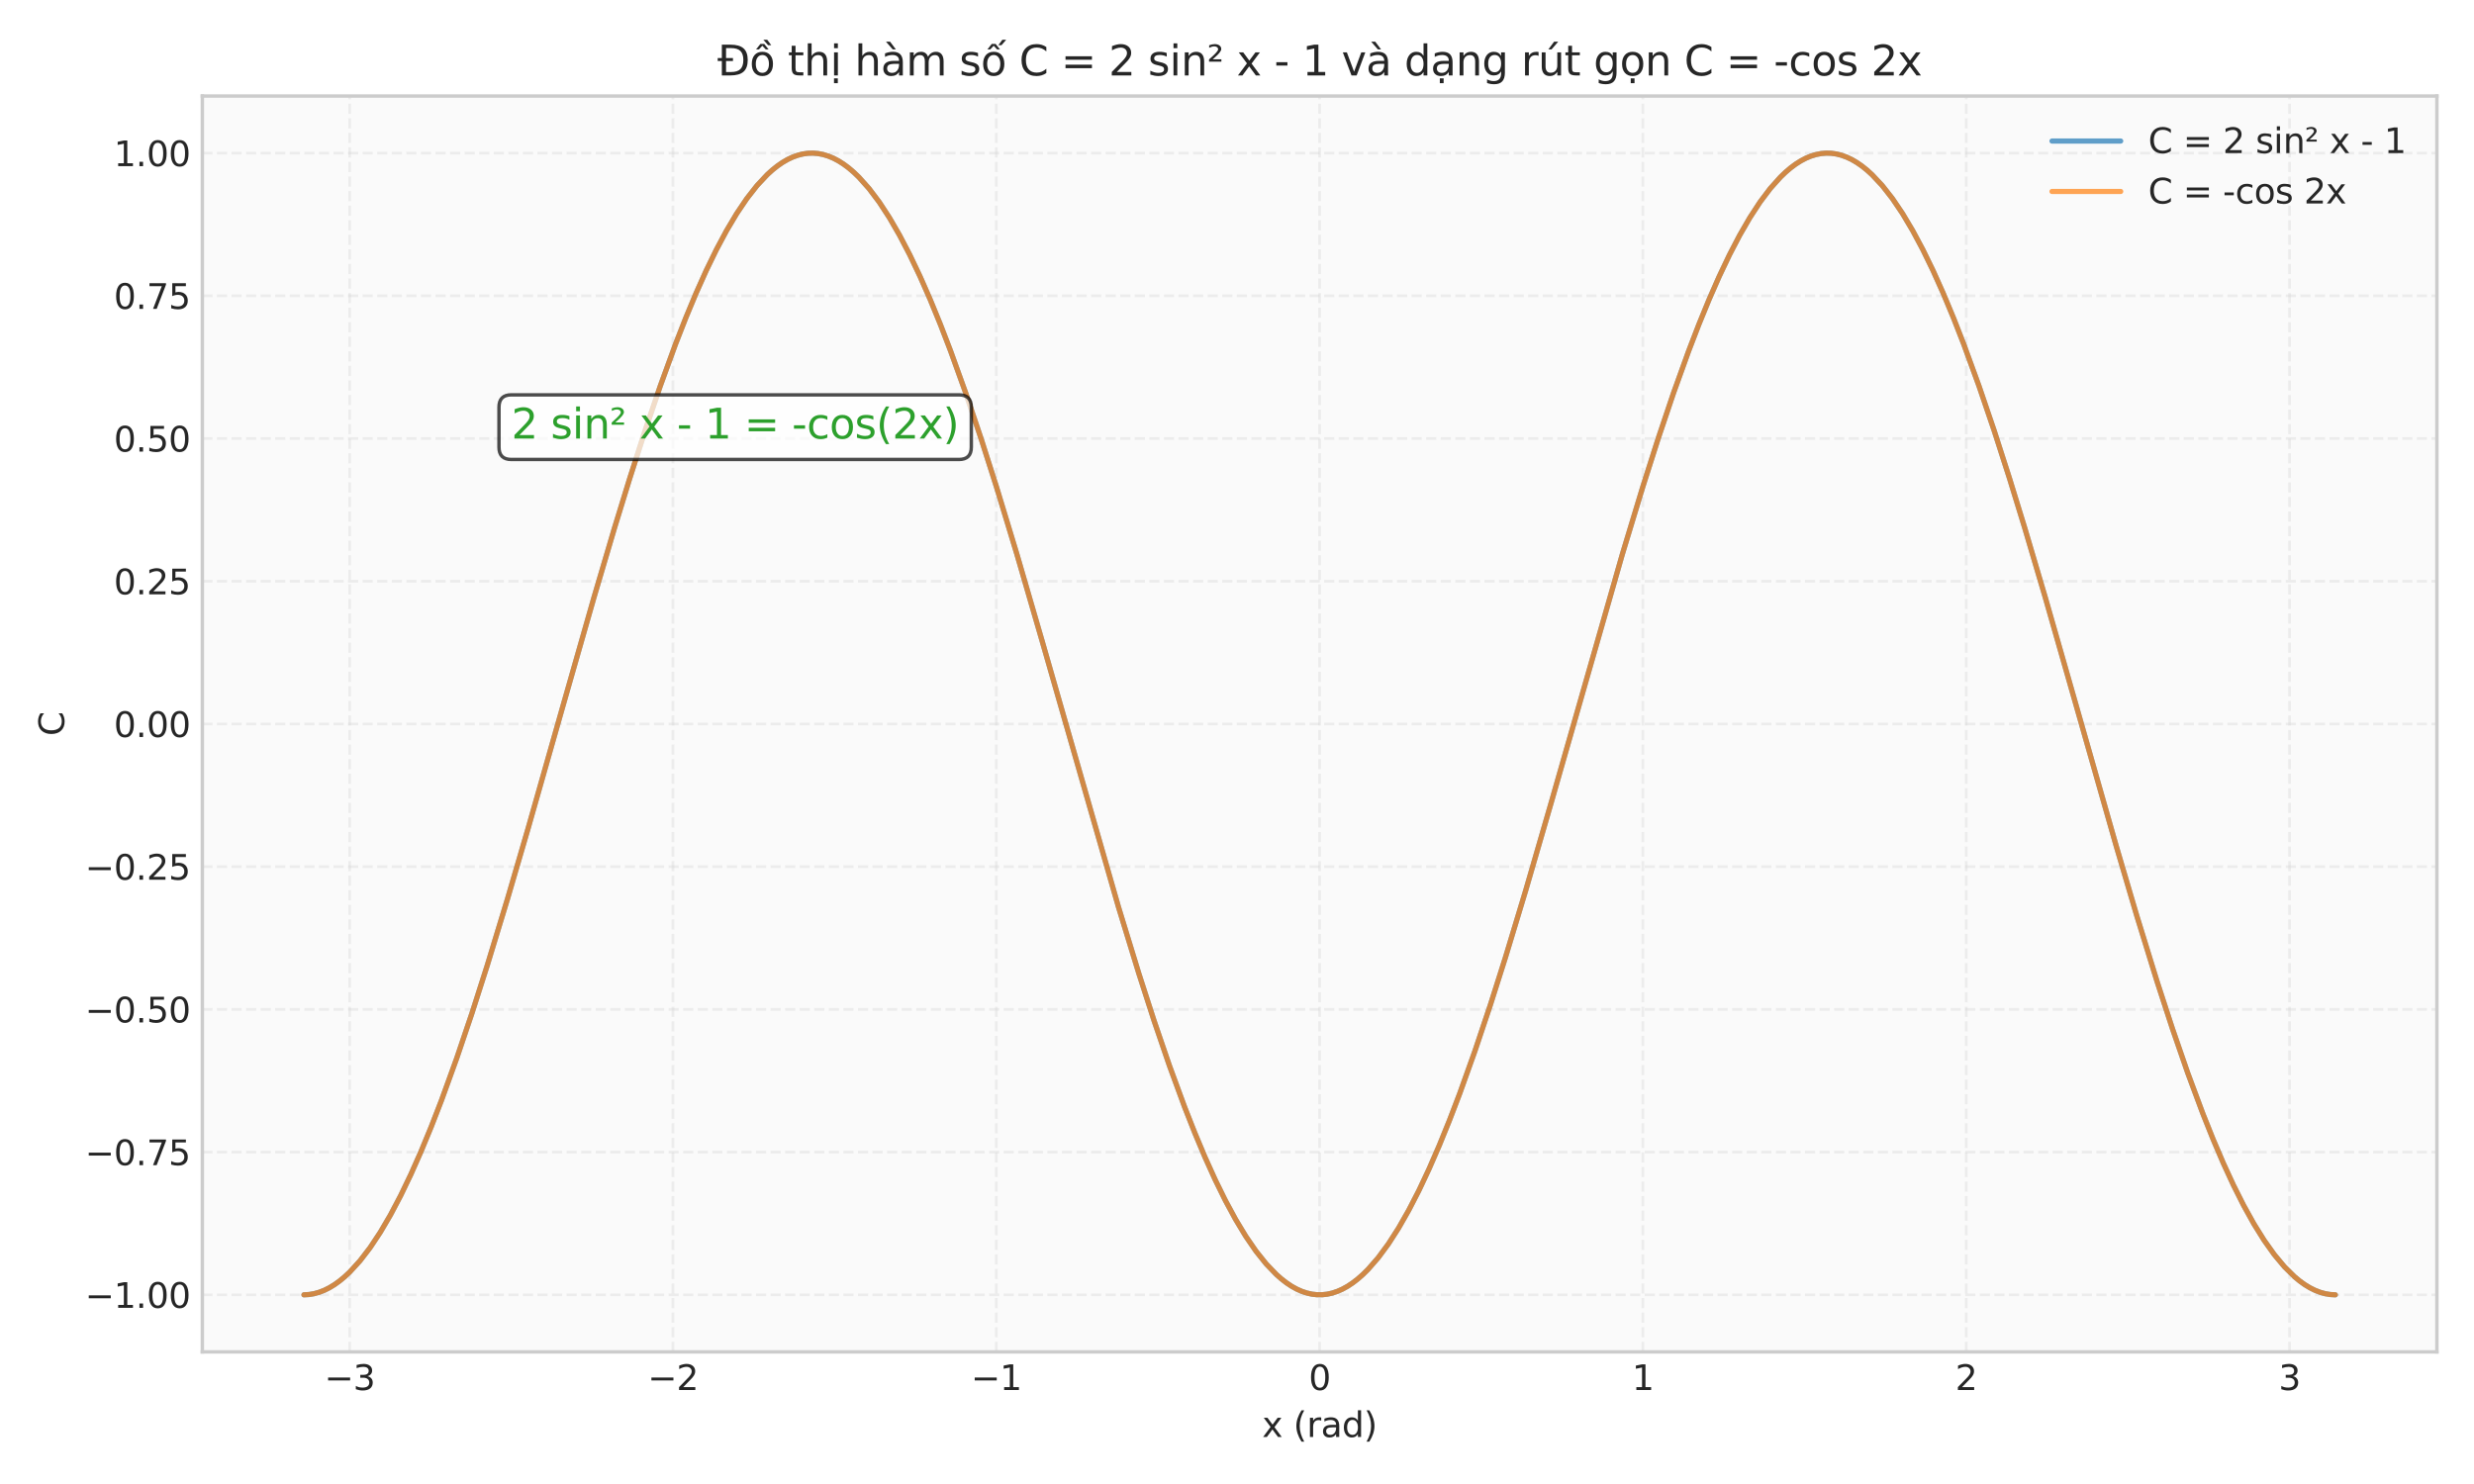<?xml version="1.0" encoding="utf-8" standalone="no"?>
<!DOCTYPE svg PUBLIC "-//W3C//DTD SVG 1.1//EN"
  "http://www.w3.org/Graphics/SVG/1.1/DTD/svg11.dtd">
<svg xmlns:xlink="http://www.w3.org/1999/xlink" width="720pt" height="432pt" viewBox="0 0 720 432" xmlns="http://www.w3.org/2000/svg" version="1.1">
 <defs>
  <style type="text/css">*{stroke-linejoin: round; stroke-linecap: butt}</style>
 </defs>
 <g id="figure_1">
  <g id="patch_1">
   <path d="M 0 432 
L 720 432 
L 720 0 
L 0 0 
z
" style="fill: #ffffff"/>
  </g>
  <g id="axes_1">
   <g id="patch_2">
    <path d="M 58.89 393.54 
L 709.2 393.54 
L 709.2 27.96 
L 58.89 27.96 
z
" style="fill: #fafafa"/>
   </g>
   <g id="matplotlib.axis_1">
    <g id="xtick_1">
     <g id="line2d_1">
      <path d="M 101.772 393.54 
L 101.772 27.96 
" clip-path="url(#pfd2142c49e)" style="fill: none; stroke-dasharray: 2.96,1.28; stroke-dashoffset: 0; stroke: #cccccc; stroke-opacity: 0.3; stroke-width: 0.8"/>
     </g>
     <g id="line2d_2"/>
     <g id="text_1">
      <!-- −3 -->
      <g style="fill: #262626" transform="translate(94.401 404.638) scale(0.1 -0.1)">
       <defs>
        <path id="DejaVuSans-2212" d="M 678 2272 
L 4684 2272 
L 4684 1741 
L 678 1741 
L 678 2272 
z
" transform="scale(0.016)"/>
        <path id="DejaVuSans-33" d="M 2597 2516 
Q 3050 2419 3304 2112 
Q 3559 1806 3559 1356 
Q 3559 666 3084 287 
Q 2609 -91 1734 -91 
Q 1441 -91 1130 -33 
Q 819 25 488 141 
L 488 750 
Q 750 597 1062 519 
Q 1375 441 1716 441 
Q 2309 441 2620 675 
Q 2931 909 2931 1356 
Q 2931 1769 2642 2001 
Q 2353 2234 1838 2234 
L 1294 2234 
L 1294 2753 
L 1863 2753 
Q 2328 2753 2575 2939 
Q 2822 3125 2822 3475 
Q 2822 3834 2567 4026 
Q 2313 4219 1838 4219 
Q 1578 4219 1281 4162 
Q 984 4106 628 3988 
L 628 4550 
Q 988 4650 1302 4700 
Q 1616 4750 1894 4750 
Q 2613 4750 3031 4423 
Q 3450 4097 3450 3541 
Q 3450 3153 3228 2886 
Q 3006 2619 2597 2516 
z
" transform="scale(0.016)"/>
       </defs>
       <use xlink:href="#DejaVuSans-2212"/>
       <use xlink:href="#DejaVuSans-33" transform="translate(83.789 0)"/>
      </g>
     </g>
    </g>
    <g id="xtick_2">
     <g id="line2d_3">
      <path d="M 195.863 393.54 
L 195.863 27.96 
" clip-path="url(#pfd2142c49e)" style="fill: none; stroke-dasharray: 2.96,1.28; stroke-dashoffset: 0; stroke: #cccccc; stroke-opacity: 0.3; stroke-width: 0.8"/>
     </g>
     <g id="line2d_4"/>
     <g id="text_2">
      <!-- −2 -->
      <g style="fill: #262626" transform="translate(188.492 404.638) scale(0.1 -0.1)">
       <defs>
        <path id="DejaVuSans-32" d="M 1228 531 
L 3431 531 
L 3431 0 
L 469 0 
L 469 531 
Q 828 903 1448 1529 
Q 2069 2156 2228 2338 
Q 2531 2678 2651 2914 
Q 2772 3150 2772 3378 
Q 2772 3750 2511 3984 
Q 2250 4219 1831 4219 
Q 1534 4219 1204 4116 
Q 875 4013 500 3803 
L 500 4441 
Q 881 4594 1212 4672 
Q 1544 4750 1819 4750 
Q 2544 4750 2975 4387 
Q 3406 4025 3406 3419 
Q 3406 3131 3298 2873 
Q 3191 2616 2906 2266 
Q 2828 2175 2409 1742 
Q 1991 1309 1228 531 
z
" transform="scale(0.016)"/>
       </defs>
       <use xlink:href="#DejaVuSans-2212"/>
       <use xlink:href="#DejaVuSans-32" transform="translate(83.789 0)"/>
      </g>
     </g>
    </g>
    <g id="xtick_3">
     <g id="line2d_5">
      <path d="M 289.954 393.54 
L 289.954 27.96 
" clip-path="url(#pfd2142c49e)" style="fill: none; stroke-dasharray: 2.96,1.28; stroke-dashoffset: 0; stroke: #cccccc; stroke-opacity: 0.3; stroke-width: 0.8"/>
     </g>
     <g id="line2d_6"/>
     <g id="text_3">
      <!-- −1 -->
      <g style="fill: #262626" transform="translate(282.583 404.638) scale(0.1 -0.1)">
       <defs>
        <path id="DejaVuSans-31" d="M 794 531 
L 1825 531 
L 1825 4091 
L 703 3866 
L 703 4441 
L 1819 4666 
L 2450 4666 
L 2450 531 
L 3481 531 
L 3481 0 
L 794 0 
L 794 531 
z
" transform="scale(0.016)"/>
       </defs>
       <use xlink:href="#DejaVuSans-2212"/>
       <use xlink:href="#DejaVuSans-31" transform="translate(83.789 0)"/>
      </g>
     </g>
    </g>
    <g id="xtick_4">
     <g id="line2d_7">
      <path d="M 384.045 393.54 
L 384.045 27.96 
" clip-path="url(#pfd2142c49e)" style="fill: none; stroke-dasharray: 2.96,1.28; stroke-dashoffset: 0; stroke: #cccccc; stroke-opacity: 0.3; stroke-width: 0.8"/>
     </g>
     <g id="line2d_8"/>
     <g id="text_4">
      <!-- 0 -->
      <g style="fill: #262626" transform="translate(380.864 404.638) scale(0.1 -0.1)">
       <defs>
        <path id="DejaVuSans-30" d="M 2034 4250 
Q 1547 4250 1301 3770 
Q 1056 3291 1056 2328 
Q 1056 1369 1301 889 
Q 1547 409 2034 409 
Q 2525 409 2770 889 
Q 3016 1369 3016 2328 
Q 3016 3291 2770 3770 
Q 2525 4250 2034 4250 
z
M 2034 4750 
Q 2819 4750 3233 4129 
Q 3647 3509 3647 2328 
Q 3647 1150 3233 529 
Q 2819 -91 2034 -91 
Q 1250 -91 836 529 
Q 422 1150 422 2328 
Q 422 3509 836 4129 
Q 1250 4750 2034 4750 
z
" transform="scale(0.016)"/>
       </defs>
       <use xlink:href="#DejaVuSans-30"/>
      </g>
     </g>
    </g>
    <g id="xtick_5">
     <g id="line2d_9">
      <path d="M 478.136 393.54 
L 478.136 27.96 
" clip-path="url(#pfd2142c49e)" style="fill: none; stroke-dasharray: 2.96,1.28; stroke-dashoffset: 0; stroke: #cccccc; stroke-opacity: 0.3; stroke-width: 0.8"/>
     </g>
     <g id="line2d_10"/>
     <g id="text_5">
      <!-- 1 -->
      <g style="fill: #262626" transform="translate(474.955 404.638) scale(0.1 -0.1)">
       <use xlink:href="#DejaVuSans-31"/>
      </g>
     </g>
    </g>
    <g id="xtick_6">
     <g id="line2d_11">
      <path d="M 572.227 393.54 
L 572.227 27.96 
" clip-path="url(#pfd2142c49e)" style="fill: none; stroke-dasharray: 2.96,1.28; stroke-dashoffset: 0; stroke: #cccccc; stroke-opacity: 0.3; stroke-width: 0.8"/>
     </g>
     <g id="line2d_12"/>
     <g id="text_6">
      <!-- 2 -->
      <g style="fill: #262626" transform="translate(569.046 404.638) scale(0.1 -0.1)">
       <use xlink:href="#DejaVuSans-32"/>
      </g>
     </g>
    </g>
    <g id="xtick_7">
     <g id="line2d_13">
      <path d="M 666.318 393.54 
L 666.318 27.96 
" clip-path="url(#pfd2142c49e)" style="fill: none; stroke-dasharray: 2.96,1.28; stroke-dashoffset: 0; stroke: #cccccc; stroke-opacity: 0.3; stroke-width: 0.8"/>
     </g>
     <g id="line2d_14"/>
     <g id="text_7">
      <!-- 3 -->
      <g style="fill: #262626" transform="translate(663.137 404.638) scale(0.1 -0.1)">
       <use xlink:href="#DejaVuSans-33"/>
      </g>
     </g>
    </g>
    <g id="text_8">
     <!-- x (rad) -->
     <g style="fill: #262626" transform="translate(367.301 418.317) scale(0.1 -0.1)">
      <defs>
       <path id="DejaVuSans-78" d="M 3513 3500 
L 2247 1797 
L 3578 0 
L 2900 0 
L 1881 1375 
L 863 0 
L 184 0 
L 1544 1831 
L 300 3500 
L 978 3500 
L 1906 2253 
L 2834 3500 
L 3513 3500 
z
" transform="scale(0.016)"/>
       <path id="DejaVuSans-20" transform="scale(0.016)"/>
       <path id="DejaVuSans-28" d="M 1984 4856 
Q 1566 4138 1362 3434 
Q 1159 2731 1159 2009 
Q 1159 1288 1364 580 
Q 1569 -128 1984 -844 
L 1484 -844 
Q 1016 -109 783 600 
Q 550 1309 550 2009 
Q 550 2706 781 3412 
Q 1013 4119 1484 4856 
L 1984 4856 
z
" transform="scale(0.016)"/>
       <path id="DejaVuSans-72" d="M 2631 2963 
Q 2534 3019 2420 3045 
Q 2306 3072 2169 3072 
Q 1681 3072 1420 2755 
Q 1159 2438 1159 1844 
L 1159 0 
L 581 0 
L 581 3500 
L 1159 3500 
L 1159 2956 
Q 1341 3275 1631 3429 
Q 1922 3584 2338 3584 
Q 2397 3584 2469 3576 
Q 2541 3569 2628 3553 
L 2631 2963 
z
" transform="scale(0.016)"/>
       <path id="DejaVuSans-61" d="M 2194 1759 
Q 1497 1759 1228 1600 
Q 959 1441 959 1056 
Q 959 750 1161 570 
Q 1363 391 1709 391 
Q 2188 391 2477 730 
Q 2766 1069 2766 1631 
L 2766 1759 
L 2194 1759 
z
M 3341 1997 
L 3341 0 
L 2766 0 
L 2766 531 
Q 2569 213 2275 61 
Q 1981 -91 1556 -91 
Q 1019 -91 701 211 
Q 384 513 384 1019 
Q 384 1609 779 1909 
Q 1175 2209 1959 2209 
L 2766 2209 
L 2766 2266 
Q 2766 2663 2505 2880 
Q 2244 3097 1772 3097 
Q 1472 3097 1187 3025 
Q 903 2953 641 2809 
L 641 3341 
Q 956 3463 1253 3523 
Q 1550 3584 1831 3584 
Q 2591 3584 2966 3190 
Q 3341 2797 3341 1997 
z
" transform="scale(0.016)"/>
       <path id="DejaVuSans-64" d="M 2906 2969 
L 2906 4863 
L 3481 4863 
L 3481 0 
L 2906 0 
L 2906 525 
Q 2725 213 2448 61 
Q 2172 -91 1784 -91 
Q 1150 -91 751 415 
Q 353 922 353 1747 
Q 353 2572 751 3078 
Q 1150 3584 1784 3584 
Q 2172 3584 2448 3432 
Q 2725 3281 2906 2969 
z
M 947 1747 
Q 947 1113 1208 752 
Q 1469 391 1925 391 
Q 2381 391 2643 752 
Q 2906 1113 2906 1747 
Q 2906 2381 2643 2742 
Q 2381 3103 1925 3103 
Q 1469 3103 1208 2742 
Q 947 2381 947 1747 
z
" transform="scale(0.016)"/>
       <path id="DejaVuSans-29" d="M 513 4856 
L 1013 4856 
Q 1481 4119 1714 3412 
Q 1947 2706 1947 2009 
Q 1947 1309 1714 600 
Q 1481 -109 1013 -844 
L 513 -844 
Q 928 -128 1133 580 
Q 1338 1288 1338 2009 
Q 1338 2731 1133 3434 
Q 928 4138 513 4856 
z
" transform="scale(0.016)"/>
      </defs>
      <use xlink:href="#DejaVuSans-78"/>
      <use xlink:href="#DejaVuSans-20" transform="translate(59.18 0)"/>
      <use xlink:href="#DejaVuSans-28" transform="translate(90.967 0)"/>
      <use xlink:href="#DejaVuSans-72" transform="translate(129.98 0)"/>
      <use xlink:href="#DejaVuSans-61" transform="translate(171.094 0)"/>
      <use xlink:href="#DejaVuSans-64" transform="translate(232.373 0)"/>
      <use xlink:href="#DejaVuSans-29" transform="translate(295.85 0)"/>
     </g>
    </g>
   </g>
   <g id="matplotlib.axis_2">
    <g id="ytick_1">
     <g id="line2d_15">
      <path d="M 58.89 376.923 
L 709.2 376.923 
" clip-path="url(#pfd2142c49e)" style="fill: none; stroke-dasharray: 2.96,1.28; stroke-dashoffset: 0; stroke: #cccccc; stroke-opacity: 0.3; stroke-width: 0.8"/>
     </g>
     <g id="line2d_16"/>
     <g id="text_9">
      <!-- −1.00 -->
      <g style="fill: #262626" transform="translate(24.745 380.722) scale(0.1 -0.1)">
       <defs>
        <path id="DejaVuSans-2e" d="M 684 794 
L 1344 794 
L 1344 0 
L 684 0 
L 684 794 
z
" transform="scale(0.016)"/>
       </defs>
       <use xlink:href="#DejaVuSans-2212"/>
       <use xlink:href="#DejaVuSans-31" transform="translate(83.789 0)"/>
       <use xlink:href="#DejaVuSans-2e" transform="translate(147.412 0)"/>
       <use xlink:href="#DejaVuSans-30" transform="translate(179.199 0)"/>
       <use xlink:href="#DejaVuSans-30" transform="translate(242.822 0)"/>
      </g>
     </g>
    </g>
    <g id="ytick_2">
     <g id="line2d_17">
      <path d="M 58.89 335.379 
L 709.2 335.379 
" clip-path="url(#pfd2142c49e)" style="fill: none; stroke-dasharray: 2.96,1.28; stroke-dashoffset: 0; stroke: #cccccc; stroke-opacity: 0.3; stroke-width: 0.8"/>
     </g>
     <g id="line2d_18"/>
     <g id="text_10">
      <!-- −0.75 -->
      <g style="fill: #262626" transform="translate(24.745 339.178) scale(0.1 -0.1)">
       <defs>
        <path id="DejaVuSans-37" d="M 525 4666 
L 3525 4666 
L 3525 4397 
L 1831 0 
L 1172 0 
L 2766 4134 
L 525 4134 
L 525 4666 
z
" transform="scale(0.016)"/>
        <path id="DejaVuSans-35" d="M 691 4666 
L 3169 4666 
L 3169 4134 
L 1269 4134 
L 1269 2991 
Q 1406 3038 1543 3061 
Q 1681 3084 1819 3084 
Q 2600 3084 3056 2656 
Q 3513 2228 3513 1497 
Q 3513 744 3044 326 
Q 2575 -91 1722 -91 
Q 1428 -91 1123 -41 
Q 819 9 494 109 
L 494 744 
Q 775 591 1075 516 
Q 1375 441 1709 441 
Q 2250 441 2565 725 
Q 2881 1009 2881 1497 
Q 2881 1984 2565 2268 
Q 2250 2553 1709 2553 
Q 1456 2553 1204 2497 
Q 953 2441 691 2322 
L 691 4666 
z
" transform="scale(0.016)"/>
       </defs>
       <use xlink:href="#DejaVuSans-2212"/>
       <use xlink:href="#DejaVuSans-30" transform="translate(83.789 0)"/>
       <use xlink:href="#DejaVuSans-2e" transform="translate(147.412 0)"/>
       <use xlink:href="#DejaVuSans-37" transform="translate(179.199 0)"/>
       <use xlink:href="#DejaVuSans-35" transform="translate(242.822 0)"/>
      </g>
     </g>
    </g>
    <g id="ytick_3">
     <g id="line2d_19">
      <path d="M 58.89 293.835 
L 709.2 293.835 
" clip-path="url(#pfd2142c49e)" style="fill: none; stroke-dasharray: 2.96,1.28; stroke-dashoffset: 0; stroke: #cccccc; stroke-opacity: 0.3; stroke-width: 0.8"/>
     </g>
     <g id="line2d_20"/>
     <g id="text_11">
      <!-- −0.50 -->
      <g style="fill: #262626" transform="translate(24.745 297.634) scale(0.1 -0.1)">
       <use xlink:href="#DejaVuSans-2212"/>
       <use xlink:href="#DejaVuSans-30" transform="translate(83.789 0)"/>
       <use xlink:href="#DejaVuSans-2e" transform="translate(147.412 0)"/>
       <use xlink:href="#DejaVuSans-35" transform="translate(179.199 0)"/>
       <use xlink:href="#DejaVuSans-30" transform="translate(242.822 0)"/>
      </g>
     </g>
    </g>
    <g id="ytick_4">
     <g id="line2d_21">
      <path d="M 58.89 252.291 
L 709.2 252.291 
" clip-path="url(#pfd2142c49e)" style="fill: none; stroke-dasharray: 2.96,1.28; stroke-dashoffset: 0; stroke: #cccccc; stroke-opacity: 0.3; stroke-width: 0.8"/>
     </g>
     <g id="line2d_22"/>
     <g id="text_12">
      <!-- −0.25 -->
      <g style="fill: #262626" transform="translate(24.745 256.09) scale(0.1 -0.1)">
       <use xlink:href="#DejaVuSans-2212"/>
       <use xlink:href="#DejaVuSans-30" transform="translate(83.789 0)"/>
       <use xlink:href="#DejaVuSans-2e" transform="translate(147.412 0)"/>
       <use xlink:href="#DejaVuSans-32" transform="translate(179.199 0)"/>
       <use xlink:href="#DejaVuSans-35" transform="translate(242.822 0)"/>
      </g>
     </g>
    </g>
    <g id="ytick_5">
     <g id="line2d_23">
      <path d="M 58.89 210.747 
L 709.2 210.747 
" clip-path="url(#pfd2142c49e)" style="fill: none; stroke-dasharray: 2.96,1.28; stroke-dashoffset: 0; stroke: #cccccc; stroke-opacity: 0.3; stroke-width: 0.8"/>
     </g>
     <g id="line2d_24"/>
     <g id="text_13">
      <!-- 0.00 -->
      <g style="fill: #262626" transform="translate(33.124 214.547) scale(0.1 -0.1)">
       <use xlink:href="#DejaVuSans-30"/>
       <use xlink:href="#DejaVuSans-2e" transform="translate(63.623 0)"/>
       <use xlink:href="#DejaVuSans-30" transform="translate(95.41 0)"/>
       <use xlink:href="#DejaVuSans-30" transform="translate(159.033 0)"/>
      </g>
     </g>
    </g>
    <g id="ytick_6">
     <g id="line2d_25">
      <path d="M 58.89 169.204 
L 709.2 169.204 
" clip-path="url(#pfd2142c49e)" style="fill: none; stroke-dasharray: 2.96,1.28; stroke-dashoffset: 0; stroke: #cccccc; stroke-opacity: 0.3; stroke-width: 0.8"/>
     </g>
     <g id="line2d_26"/>
     <g id="text_14">
      <!-- 0.25 -->
      <g style="fill: #262626" transform="translate(33.124 173.003) scale(0.1 -0.1)">
       <use xlink:href="#DejaVuSans-30"/>
       <use xlink:href="#DejaVuSans-2e" transform="translate(63.623 0)"/>
       <use xlink:href="#DejaVuSans-32" transform="translate(95.41 0)"/>
       <use xlink:href="#DejaVuSans-35" transform="translate(159.033 0)"/>
      </g>
     </g>
    </g>
    <g id="ytick_7">
     <g id="line2d_27">
      <path d="M 58.89 127.66 
L 709.2 127.66 
" clip-path="url(#pfd2142c49e)" style="fill: none; stroke-dasharray: 2.96,1.28; stroke-dashoffset: 0; stroke: #cccccc; stroke-opacity: 0.3; stroke-width: 0.8"/>
     </g>
     <g id="line2d_28"/>
     <g id="text_15">
      <!-- 0.50 -->
      <g style="fill: #262626" transform="translate(33.124 131.459) scale(0.1 -0.1)">
       <use xlink:href="#DejaVuSans-30"/>
       <use xlink:href="#DejaVuSans-2e" transform="translate(63.623 0)"/>
       <use xlink:href="#DejaVuSans-35" transform="translate(95.41 0)"/>
       <use xlink:href="#DejaVuSans-30" transform="translate(159.033 0)"/>
      </g>
     </g>
    </g>
    <g id="ytick_8">
     <g id="line2d_29">
      <path d="M 58.89 86.116 
L 709.2 86.116 
" clip-path="url(#pfd2142c49e)" style="fill: none; stroke-dasharray: 2.96,1.28; stroke-dashoffset: 0; stroke: #cccccc; stroke-opacity: 0.3; stroke-width: 0.8"/>
     </g>
     <g id="line2d_30"/>
     <g id="text_16">
      <!-- 0.75 -->
      <g style="fill: #262626" transform="translate(33.124 89.915) scale(0.1 -0.1)">
       <use xlink:href="#DejaVuSans-30"/>
       <use xlink:href="#DejaVuSans-2e" transform="translate(63.623 0)"/>
       <use xlink:href="#DejaVuSans-37" transform="translate(95.41 0)"/>
       <use xlink:href="#DejaVuSans-35" transform="translate(159.033 0)"/>
      </g>
     </g>
    </g>
    <g id="ytick_9">
     <g id="line2d_31">
      <path d="M 58.89 44.572 
L 709.2 44.572 
" clip-path="url(#pfd2142c49e)" style="fill: none; stroke-dasharray: 2.96,1.28; stroke-dashoffset: 0; stroke: #cccccc; stroke-opacity: 0.3; stroke-width: 0.8"/>
     </g>
     <g id="line2d_32"/>
     <g id="text_17">
      <!-- 1.00 -->
      <g style="fill: #262626" transform="translate(33.124 48.371) scale(0.1 -0.1)">
       <use xlink:href="#DejaVuSans-31"/>
       <use xlink:href="#DejaVuSans-2e" transform="translate(63.623 0)"/>
       <use xlink:href="#DejaVuSans-30" transform="translate(95.41 0)"/>
       <use xlink:href="#DejaVuSans-30" transform="translate(159.033 0)"/>
      </g>
     </g>
    </g>
    <g id="text_18">
     <!-- C -->
     <g style="fill: #262626" transform="translate(18.665 214.241) rotate(-90) scale(0.1 -0.1)">
      <defs>
       <path id="DejaVuSans-43" d="M 4122 4306 
L 4122 3641 
Q 3803 3938 3442 4084 
Q 3081 4231 2675 4231 
Q 1875 4231 1450 3742 
Q 1025 3253 1025 2328 
Q 1025 1406 1450 917 
Q 1875 428 2675 428 
Q 3081 428 3442 575 
Q 3803 722 4122 1019 
L 4122 359 
Q 3791 134 3420 21 
Q 3050 -91 2638 -91 
Q 1578 -91 968 557 
Q 359 1206 359 2328 
Q 359 3453 968 4101 
Q 1578 4750 2638 4750 
Q 3056 4750 3426 4639 
Q 3797 4528 4122 4306 
z
" transform="scale(0.016)"/>
      </defs>
      <use xlink:href="#DejaVuSans-43"/>
     </g>
    </g>
   </g>
   <g id="line2d_33">
    <path d="M 88.45 376.923 
L 89.931 376.84 
L 91.413 376.593 
L 92.895 376.182 
L 94.376 375.606 
L 95.858 374.867 
L 97.34 373.965 
L 98.821 372.901 
L 100.303 371.676 
L 101.785 370.292 
L 104.748 367.05 
L 107.711 363.188 
L 110.675 358.721 
L 113.638 353.668 
L 116.601 348.048 
L 119.565 341.883 
L 122.528 335.198 
L 125.492 328.02 
L 128.455 320.376 
L 132.9 308.105 
L 137.345 294.966 
L 141.79 281.075 
L 147.717 261.6 
L 153.644 241.32 
L 164.015 204.861 
L 172.905 173.77 
L 178.832 153.707 
L 183.277 139.237 
L 187.722 125.404 
L 192.167 112.333 
L 196.612 100.139 
L 199.576 92.552 
L 202.539 85.434 
L 205.502 78.812 
L 208.466 72.714 
L 211.429 67.164 
L 214.392 62.183 
L 217.356 57.791 
L 220.319 54.006 
L 223.283 50.842 
L 224.764 49.498 
L 226.246 48.313 
L 227.728 47.29 
L 229.209 46.428 
L 230.691 45.73 
L 232.173 45.195 
L 233.654 44.824 
L 235.136 44.618 
L 236.618 44.577 
L 238.099 44.701 
L 239.581 44.989 
L 241.063 45.442 
L 242.544 46.059 
L 244.026 46.839 
L 245.508 47.781 
L 246.989 48.885 
L 248.471 50.15 
L 249.953 51.574 
L 252.916 54.894 
L 255.88 58.832 
L 258.843 63.373 
L 261.806 68.499 
L 264.77 74.188 
L 267.733 80.419 
L 270.696 87.168 
L 273.66 94.406 
L 276.623 102.106 
L 281.068 114.453 
L 285.513 127.66 
L 289.958 141.608 
L 295.885 161.142 
L 303.293 186.627 
L 325.519 264.085 
L 331.445 283.437 
L 335.89 297.211 
L 340.335 310.214 
L 344.78 322.329 
L 347.744 329.859 
L 350.707 336.917 
L 353.671 343.474 
L 356.634 349.505 
L 359.597 354.985 
L 362.561 359.894 
L 365.524 364.211 
L 368.487 367.919 
L 371.451 371.004 
L 372.932 372.308 
L 374.414 373.453 
L 375.896 374.436 
L 377.377 375.257 
L 378.859 375.914 
L 380.341 376.408 
L 381.822 376.737 
L 383.304 376.902 
L 384.786 376.902 
L 386.268 376.737 
L 387.749 376.408 
L 389.231 375.914 
L 390.713 375.257 
L 392.194 374.436 
L 393.676 373.453 
L 395.158 372.308 
L 396.639 371.004 
L 398.121 369.54 
L 401.084 366.142 
L 404.048 362.127 
L 407.011 357.512 
L 409.974 352.315 
L 412.938 346.557 
L 415.901 340.26 
L 418.865 333.449 
L 421.828 326.151 
L 424.791 318.396 
L 429.236 305.972 
L 433.681 292.699 
L 438.126 278.695 
L 444.053 259.103 
L 451.462 233.572 
L 472.205 161.142 
L 478.132 141.608 
L 482.577 127.66 
L 487.022 114.453 
L 491.467 102.106 
L 494.43 94.406 
L 497.394 87.168 
L 500.357 80.419 
L 503.32 74.188 
L 506.284 68.499 
L 509.247 63.373 
L 512.21 58.832 
L 515.174 54.894 
L 518.137 51.574 
L 519.619 50.15 
L 521.101 48.885 
L 522.582 47.781 
L 524.064 46.839 
L 525.546 46.059 
L 527.027 45.442 
L 528.509 44.989 
L 529.991 44.701 
L 531.472 44.577 
L 532.954 44.618 
L 534.436 44.824 
L 535.917 45.195 
L 537.399 45.73 
L 538.881 46.428 
L 540.362 47.29 
L 541.844 48.313 
L 543.326 49.498 
L 544.807 50.842 
L 547.771 54.006 
L 550.734 57.791 
L 553.698 62.183 
L 556.661 67.164 
L 559.624 72.714 
L 562.588 78.812 
L 565.551 85.434 
L 568.514 92.552 
L 571.478 100.139 
L 575.923 112.333 
L 580.368 125.404 
L 584.813 139.237 
L 589.258 153.707 
L 595.185 173.77 
L 604.075 204.861 
L 615.928 246.448 
L 621.855 266.557 
L 627.782 285.781 
L 632.227 299.435 
L 636.672 312.297 
L 641.117 324.254 
L 644.08 331.669 
L 647.043 338.604 
L 650.007 345.032 
L 652.97 350.928 
L 655.934 356.267 
L 658.897 361.029 
L 661.86 365.195 
L 664.824 368.749 
L 667.787 371.676 
L 669.269 372.901 
L 670.75 373.965 
L 672.232 374.867 
L 673.714 375.606 
L 675.195 376.182 
L 676.677 376.593 
L 678.159 376.84 
L 679.64 376.923 
L 679.64 376.923 
" clip-path="url(#pfd2142c49e)" style="fill: none; stroke: #1f77b4; stroke-opacity: 0.7; stroke-width: 1.5; stroke-linecap: round"/>
   </g>
   <g id="line2d_34">
    <path d="M 88.45 376.923 
L 89.931 376.84 
L 91.413 376.593 
L 92.895 376.182 
L 94.376 375.606 
L 95.858 374.867 
L 97.34 373.965 
L 98.821 372.901 
L 100.303 371.676 
L 101.785 370.292 
L 104.748 367.05 
L 107.711 363.188 
L 110.675 358.721 
L 113.638 353.668 
L 116.601 348.048 
L 119.565 341.883 
L 122.528 335.198 
L 125.492 328.02 
L 128.455 320.376 
L 132.9 308.105 
L 137.345 294.966 
L 141.79 281.075 
L 147.717 261.6 
L 153.644 241.32 
L 164.015 204.861 
L 172.905 173.77 
L 178.832 153.707 
L 183.277 139.237 
L 187.722 125.404 
L 192.167 112.333 
L 196.612 100.139 
L 199.576 92.552 
L 202.539 85.434 
L 205.502 78.812 
L 208.466 72.714 
L 211.429 67.164 
L 214.392 62.183 
L 217.356 57.791 
L 220.319 54.006 
L 223.283 50.842 
L 224.764 49.498 
L 226.246 48.313 
L 227.728 47.29 
L 229.209 46.428 
L 230.691 45.73 
L 232.173 45.195 
L 233.654 44.824 
L 235.136 44.618 
L 236.618 44.577 
L 238.099 44.701 
L 239.581 44.989 
L 241.063 45.442 
L 242.544 46.059 
L 244.026 46.839 
L 245.508 47.781 
L 246.989 48.885 
L 248.471 50.15 
L 249.953 51.574 
L 252.916 54.894 
L 255.88 58.832 
L 258.843 63.373 
L 261.806 68.499 
L 264.77 74.188 
L 267.733 80.419 
L 270.696 87.168 
L 273.66 94.406 
L 276.623 102.106 
L 281.068 114.453 
L 285.513 127.66 
L 289.958 141.608 
L 295.885 161.142 
L 303.293 186.627 
L 325.519 264.085 
L 331.445 283.437 
L 335.89 297.211 
L 340.335 310.214 
L 344.78 322.329 
L 347.744 329.859 
L 350.707 336.917 
L 353.671 343.474 
L 356.634 349.505 
L 359.597 354.985 
L 362.561 359.894 
L 365.524 364.211 
L 368.487 367.919 
L 371.451 371.004 
L 372.932 372.308 
L 374.414 373.453 
L 375.896 374.436 
L 377.377 375.257 
L 378.859 375.914 
L 380.341 376.408 
L 381.822 376.737 
L 383.304 376.902 
L 384.786 376.902 
L 386.268 376.737 
L 387.749 376.408 
L 389.231 375.914 
L 390.713 375.257 
L 392.194 374.436 
L 393.676 373.453 
L 395.158 372.308 
L 396.639 371.004 
L 398.121 369.54 
L 401.084 366.142 
L 404.048 362.127 
L 407.011 357.512 
L 409.974 352.315 
L 412.938 346.557 
L 415.901 340.26 
L 418.865 333.449 
L 421.828 326.151 
L 424.791 318.396 
L 429.236 305.972 
L 433.681 292.699 
L 438.126 278.695 
L 444.053 259.103 
L 451.462 233.572 
L 472.205 161.142 
L 478.132 141.608 
L 482.577 127.66 
L 487.022 114.453 
L 491.467 102.106 
L 494.43 94.406 
L 497.394 87.168 
L 500.357 80.419 
L 503.32 74.188 
L 506.284 68.499 
L 509.247 63.373 
L 512.21 58.832 
L 515.174 54.894 
L 518.137 51.574 
L 519.619 50.15 
L 521.101 48.885 
L 522.582 47.781 
L 524.064 46.839 
L 525.546 46.059 
L 527.027 45.442 
L 528.509 44.989 
L 529.991 44.701 
L 531.472 44.577 
L 532.954 44.618 
L 534.436 44.824 
L 535.917 45.195 
L 537.399 45.73 
L 538.881 46.428 
L 540.362 47.29 
L 541.844 48.313 
L 543.326 49.498 
L 544.807 50.842 
L 547.771 54.006 
L 550.734 57.791 
L 553.698 62.183 
L 556.661 67.164 
L 559.624 72.714 
L 562.588 78.812 
L 565.551 85.434 
L 568.514 92.552 
L 571.478 100.139 
L 575.923 112.333 
L 580.368 125.404 
L 584.813 139.237 
L 589.258 153.707 
L 595.185 173.77 
L 604.075 204.861 
L 615.928 246.448 
L 621.855 266.557 
L 627.782 285.781 
L 632.227 299.435 
L 636.672 312.297 
L 641.117 324.254 
L 644.08 331.669 
L 647.043 338.604 
L 650.007 345.032 
L 652.97 350.928 
L 655.934 356.267 
L 658.897 361.029 
L 661.86 365.195 
L 664.824 368.749 
L 667.787 371.676 
L 669.269 372.901 
L 670.75 373.965 
L 672.232 374.867 
L 673.714 375.606 
L 675.195 376.182 
L 676.677 376.593 
L 678.159 376.84 
L 679.64 376.923 
L 679.64 376.923 
" clip-path="url(#pfd2142c49e)" style="fill: none; stroke: #ff7f0e; stroke-opacity: 0.7; stroke-width: 1.5; stroke-linecap: round"/>
   </g>
   <g id="patch_3">
    <path d="M 58.89 393.54 
L 58.89 27.96 
" style="fill: none; stroke: #cccccc; stroke-linejoin: miter; stroke-linecap: square"/>
   </g>
   <g id="patch_4">
    <path d="M 709.2 393.54 
L 709.2 27.96 
" style="fill: none; stroke: #cccccc; stroke-linejoin: miter; stroke-linecap: square"/>
   </g>
   <g id="patch_5">
    <path d="M 58.89 393.54 
L 709.2 393.54 
" style="fill: none; stroke: #cccccc; stroke-linejoin: miter; stroke-linecap: square"/>
   </g>
   <g id="patch_6">
    <path d="M 58.89 27.96 
L 709.2 27.96 
" style="fill: none; stroke: #cccccc; stroke-linejoin: miter; stroke-linecap: square"/>
   </g>
   <g id="text_19">
    <g id="patch_7">
     <path d="M 148.818 133.755 
L 279.081 133.755 
Q 282.681 133.755 282.681 130.155 
L 282.681 118.542 
Q 282.681 114.942 279.081 114.942 
L 148.818 114.942 
Q 145.218 114.942 145.218 118.542 
L 145.218 130.155 
Q 145.218 133.755 148.818 133.755 
z
" style="fill: #ffffff; opacity: 0.7; stroke: #000000; stroke-linejoin: miter"/>
    </g>
    <!-- 2 sin² x - 1 = -cos(2x) -->
    <g style="fill: #2ca02c" transform="translate(148.818 127.66) scale(0.12 -0.12)">
     <defs>
      <path id="DejaVuSans-73" d="M 2834 3397 
L 2834 2853 
Q 2591 2978 2328 3040 
Q 2066 3103 1784 3103 
Q 1356 3103 1142 2972 
Q 928 2841 928 2578 
Q 928 2378 1081 2264 
Q 1234 2150 1697 2047 
L 1894 2003 
Q 2506 1872 2764 1633 
Q 3022 1394 3022 966 
Q 3022 478 2636 193 
Q 2250 -91 1575 -91 
Q 1294 -91 989 -36 
Q 684 19 347 128 
L 347 722 
Q 666 556 975 473 
Q 1284 391 1588 391 
Q 1994 391 2212 530 
Q 2431 669 2431 922 
Q 2431 1156 2273 1281 
Q 2116 1406 1581 1522 
L 1381 1569 
Q 847 1681 609 1914 
Q 372 2147 372 2553 
Q 372 3047 722 3315 
Q 1072 3584 1716 3584 
Q 2034 3584 2315 3537 
Q 2597 3491 2834 3397 
z
" transform="scale(0.016)"/>
      <path id="DejaVuSans-69" d="M 603 3500 
L 1178 3500 
L 1178 0 
L 603 0 
L 603 3500 
z
M 603 4863 
L 1178 4863 
L 1178 4134 
L 603 4134 
L 603 4863 
z
" transform="scale(0.016)"/>
      <path id="DejaVuSans-6e" d="M 3513 2113 
L 3513 0 
L 2938 0 
L 2938 2094 
Q 2938 2591 2744 2837 
Q 2550 3084 2163 3084 
Q 1697 3084 1428 2787 
Q 1159 2491 1159 1978 
L 1159 0 
L 581 0 
L 581 3500 
L 1159 3500 
L 1159 2956 
Q 1366 3272 1645 3428 
Q 1925 3584 2291 3584 
Q 2894 3584 3203 3211 
Q 3513 2838 3513 2113 
z
" transform="scale(0.016)"/>
      <path id="DejaVuSans-b2" d="M 838 2444 
L 2163 2444 
L 2163 2088 
L 294 2088 
L 294 2431 
Q 400 2528 597 2703 
Q 1672 3656 1672 3950 
Q 1672 4156 1509 4282 
Q 1347 4409 1081 4409 
Q 919 4409 728 4354 
Q 538 4300 313 4191 
L 313 4575 
Q 553 4663 761 4706 
Q 969 4750 1147 4750 
Q 1600 4750 1872 4544 
Q 2144 4338 2144 4000 
Q 2144 3566 1109 2678 
Q 934 2528 838 2444 
z
" transform="scale(0.016)"/>
      <path id="DejaVuSans-2d" d="M 313 2009 
L 1997 2009 
L 1997 1497 
L 313 1497 
L 313 2009 
z
" transform="scale(0.016)"/>
      <path id="DejaVuSans-3d" d="M 678 2906 
L 4684 2906 
L 4684 2381 
L 678 2381 
L 678 2906 
z
M 678 1631 
L 4684 1631 
L 4684 1100 
L 678 1100 
L 678 1631 
z
" transform="scale(0.016)"/>
      <path id="DejaVuSans-63" d="M 3122 3366 
L 3122 2828 
Q 2878 2963 2633 3030 
Q 2388 3097 2138 3097 
Q 1578 3097 1268 2742 
Q 959 2388 959 1747 
Q 959 1106 1268 751 
Q 1578 397 2138 397 
Q 2388 397 2633 464 
Q 2878 531 3122 666 
L 3122 134 
Q 2881 22 2623 -34 
Q 2366 -91 2075 -91 
Q 1284 -91 818 406 
Q 353 903 353 1747 
Q 353 2603 823 3093 
Q 1294 3584 2113 3584 
Q 2378 3584 2631 3529 
Q 2884 3475 3122 3366 
z
" transform="scale(0.016)"/>
      <path id="DejaVuSans-6f" d="M 1959 3097 
Q 1497 3097 1228 2736 
Q 959 2375 959 1747 
Q 959 1119 1226 758 
Q 1494 397 1959 397 
Q 2419 397 2687 759 
Q 2956 1122 2956 1747 
Q 2956 2369 2687 2733 
Q 2419 3097 1959 3097 
z
M 1959 3584 
Q 2709 3584 3137 3096 
Q 3566 2609 3566 1747 
Q 3566 888 3137 398 
Q 2709 -91 1959 -91 
Q 1206 -91 779 398 
Q 353 888 353 1747 
Q 353 2609 779 3096 
Q 1206 3584 1959 3584 
z
" transform="scale(0.016)"/>
     </defs>
     <use xlink:href="#DejaVuSans-32"/>
     <use xlink:href="#DejaVuSans-20" transform="translate(63.623 0)"/>
     <use xlink:href="#DejaVuSans-73" transform="translate(95.41 0)"/>
     <use xlink:href="#DejaVuSans-69" transform="translate(147.51 0)"/>
     <use xlink:href="#DejaVuSans-6e" transform="translate(175.293 0)"/>
     <use xlink:href="#DejaVuSans-b2" transform="translate(238.672 0)"/>
     <use xlink:href="#DejaVuSans-20" transform="translate(278.76 0)"/>
     <use xlink:href="#DejaVuSans-78" transform="translate(310.547 0)"/>
     <use xlink:href="#DejaVuSans-20" transform="translate(369.727 0)"/>
     <use xlink:href="#DejaVuSans-2d" transform="translate(401.514 0)"/>
     <use xlink:href="#DejaVuSans-20" transform="translate(437.598 0)"/>
     <use xlink:href="#DejaVuSans-31" transform="translate(469.385 0)"/>
     <use xlink:href="#DejaVuSans-20" transform="translate(533.008 0)"/>
     <use xlink:href="#DejaVuSans-3d" transform="translate(564.795 0)"/>
     <use xlink:href="#DejaVuSans-20" transform="translate(648.584 0)"/>
     <use xlink:href="#DejaVuSans-2d" transform="translate(680.371 0)"/>
     <use xlink:href="#DejaVuSans-63" transform="translate(716.455 0)"/>
     <use xlink:href="#DejaVuSans-6f" transform="translate(771.436 0)"/>
     <use xlink:href="#DejaVuSans-73" transform="translate(832.617 0)"/>
     <use xlink:href="#DejaVuSans-28" transform="translate(884.717 0)"/>
     <use xlink:href="#DejaVuSans-32" transform="translate(923.73 0)"/>
     <use xlink:href="#DejaVuSans-78" transform="translate(987.354 0)"/>
     <use xlink:href="#DejaVuSans-29" transform="translate(1046.533 0)"/>
    </g>
   </g>
   <g id="text_20">
    <!-- Đồ thị hàm số C = 2 sin² x - 1 và dạng rút gọn C = -cos 2x -->
    <g style="fill: #262626" transform="translate(208.813 21.96) scale(0.12 -0.12)">
     <defs>
      <path id="DejaVuSans-110" d="M 659 4666 
L 1959 4666 
Q 3313 4666 3947 4102 
Q 4581 3538 4581 2338 
Q 4581 1131 3945 565 
Q 3309 0 1959 0 
L 659 0 
L 659 2188 
L 31 2188 
L 31 2638 
L 659 2638 
L 659 4666 
z
M 1294 4147 
L 1294 2638 
L 2344 2638 
L 2344 2188 
L 1294 2188 
L 1294 519 
L 2053 519 
Q 3019 519 3467 956 
Q 3916 1394 3916 2338 
Q 3916 3275 3467 3711 
Q 3019 4147 2053 4147 
L 1294 4147 
z
" transform="scale(0.016)"/>
      <path id="DejaVuSans-1ed3" d="M 2694 5409 
L 3306 4584 
L 2828 4584 
L 2110 5409 
L 2694 5409 
z
M 1658 4775 
L 2246 4775 
L 2905 3944 
L 2471 3944 
L 1952 4500 
L 1433 3944 
L 999 3944 
L 1658 4775 
z
M 1959 3097 
Q 1497 3097 1228 2736 
Q 959 2375 959 1747 
Q 959 1119 1226 758 
Q 1494 397 1959 397 
Q 2419 397 2687 759 
Q 2956 1122 2956 1747 
Q 2956 2369 2687 2733 
Q 2419 3097 1959 3097 
z
M 1959 3584 
Q 2709 3584 3137 3096 
Q 3566 2609 3566 1747 
Q 3566 888 3137 398 
Q 2709 -91 1959 -91 
Q 1206 -91 779 398 
Q 353 888 353 1747 
Q 353 2609 779 3096 
Q 1206 3584 1959 3584 
z
" transform="scale(0.016)"/>
      <path id="DejaVuSans-74" d="M 1172 4494 
L 1172 3500 
L 2356 3500 
L 2356 3053 
L 1172 3053 
L 1172 1153 
Q 1172 725 1289 603 
Q 1406 481 1766 481 
L 2356 481 
L 2356 0 
L 1766 0 
Q 1100 0 847 248 
Q 594 497 594 1153 
L 594 3053 
L 172 3053 
L 172 3500 
L 594 3500 
L 594 4494 
L 1172 4494 
z
" transform="scale(0.016)"/>
      <path id="DejaVuSans-68" d="M 3513 2113 
L 3513 0 
L 2938 0 
L 2938 2094 
Q 2938 2591 2744 2837 
Q 2550 3084 2163 3084 
Q 1697 3084 1428 2787 
Q 1159 2491 1159 1978 
L 1159 0 
L 581 0 
L 581 4863 
L 1159 4863 
L 1159 2956 
Q 1366 3272 1645 3428 
Q 1925 3584 2291 3584 
Q 2894 3584 3203 3211 
Q 3513 2838 3513 2113 
z
" transform="scale(0.016)"/>
      <path id="DejaVuSans-1ecb" d="M 603 3500 
L 1178 3500 
L 1178 0 
L 603 0 
L 603 3500 
z
M 603 4863 
L 1178 4863 
L 1178 4134 
L 603 4134 
L 603 4863 
z
M 594 -441 
L 1169 -441 
L 1169 -1172 
L 594 -1172 
L 594 -441 
z
" transform="scale(0.016)"/>
      <path id="DejaVuSans-e0" d="M 2194 1759 
Q 1497 1759 1228 1600 
Q 959 1441 959 1056 
Q 959 750 1161 570 
Q 1363 391 1709 391 
Q 2188 391 2477 730 
Q 2766 1069 2766 1631 
L 2766 1759 
L 2194 1759 
z
M 3341 1997 
L 3341 0 
L 2766 0 
L 2766 531 
Q 2569 213 2275 61 
Q 1981 -91 1556 -91 
Q 1019 -91 701 211 
Q 384 513 384 1019 
Q 384 1609 779 1909 
Q 1175 2209 1959 2209 
L 2766 2209 
L 2766 2266 
Q 2766 2663 2505 2880 
Q 2244 3097 1772 3097 
Q 1472 3097 1187 3025 
Q 903 2953 641 2809 
L 641 3341 
Q 956 3463 1253 3523 
Q 1550 3584 1831 3584 
Q 2591 3584 2966 3190 
Q 3341 2797 3341 1997 
z
M 1403 5119 
L 2284 3950 
L 1806 3950 
L 787 5119 
L 1403 5119 
z
" transform="scale(0.016)"/>
      <path id="DejaVuSans-6d" d="M 3328 2828 
Q 3544 3216 3844 3400 
Q 4144 3584 4550 3584 
Q 5097 3584 5394 3201 
Q 5691 2819 5691 2113 
L 5691 0 
L 5113 0 
L 5113 2094 
Q 5113 2597 4934 2840 
Q 4756 3084 4391 3084 
Q 3944 3084 3684 2787 
Q 3425 2491 3425 1978 
L 3425 0 
L 2847 0 
L 2847 2094 
Q 2847 2600 2669 2842 
Q 2491 3084 2119 3084 
Q 1678 3084 1418 2786 
Q 1159 2488 1159 1978 
L 1159 0 
L 581 0 
L 581 3500 
L 1159 3500 
L 1159 2956 
Q 1356 3278 1631 3431 
Q 1906 3584 2284 3584 
Q 2666 3584 2933 3390 
Q 3200 3197 3328 2828 
z
" transform="scale(0.016)"/>
      <path id="DejaVuSans-1ed1" d="M 1658 4775 
L 2246 4775 
L 2905 3944 
L 2471 3944 
L 1952 4500 
L 1433 3944 
L 999 3944 
L 1658 4775 
z
M 3268 5409 
L 3846 5409 
L 3134 4584 
L 2655 4584 
L 3268 5409 
z
M 1959 3097 
Q 1497 3097 1228 2736 
Q 959 2375 959 1747 
Q 959 1119 1226 758 
Q 1494 397 1959 397 
Q 2419 397 2687 759 
Q 2956 1122 2956 1747 
Q 2956 2369 2687 2733 
Q 2419 3097 1959 3097 
z
M 1959 3584 
Q 2709 3584 3137 3096 
Q 3566 2609 3566 1747 
Q 3566 888 3137 398 
Q 2709 -91 1959 -91 
Q 1206 -91 779 398 
Q 353 888 353 1747 
Q 353 2609 779 3096 
Q 1206 3584 1959 3584 
z
" transform="scale(0.016)"/>
      <path id="DejaVuSans-76" d="M 191 3500 
L 800 3500 
L 1894 563 
L 2988 3500 
L 3597 3500 
L 2284 0 
L 1503 0 
L 191 3500 
z
" transform="scale(0.016)"/>
      <path id="DejaVuSans-1ea1" d="M 1410 -441 
L 1985 -441 
L 1985 -1172 
L 1410 -1172 
L 1410 -441 
z
M 2194 1759 
Q 1497 1759 1228 1600 
Q 959 1441 959 1056 
Q 959 750 1161 570 
Q 1363 391 1709 391 
Q 2188 391 2477 730 
Q 2766 1069 2766 1631 
L 2766 1759 
L 2194 1759 
z
M 3341 1997 
L 3341 0 
L 2766 0 
L 2766 531 
Q 2569 213 2275 61 
Q 1981 -91 1556 -91 
Q 1019 -91 701 211 
Q 384 513 384 1019 
Q 384 1609 779 1909 
Q 1175 2209 1959 2209 
L 2766 2209 
L 2766 2266 
Q 2766 2663 2505 2880 
Q 2244 3097 1772 3097 
Q 1472 3097 1187 3025 
Q 903 2953 641 2809 
L 641 3341 
Q 956 3463 1253 3523 
Q 1550 3584 1831 3584 
Q 2591 3584 2966 3190 
Q 3341 2797 3341 1997 
z
" transform="scale(0.016)"/>
      <path id="DejaVuSans-67" d="M 2906 1791 
Q 2906 2416 2648 2759 
Q 2391 3103 1925 3103 
Q 1463 3103 1205 2759 
Q 947 2416 947 1791 
Q 947 1169 1205 825 
Q 1463 481 1925 481 
Q 2391 481 2648 825 
Q 2906 1169 2906 1791 
z
M 3481 434 
Q 3481 -459 3084 -895 
Q 2688 -1331 1869 -1331 
Q 1566 -1331 1297 -1286 
Q 1028 -1241 775 -1147 
L 775 -588 
Q 1028 -725 1275 -790 
Q 1522 -856 1778 -856 
Q 2344 -856 2625 -561 
Q 2906 -266 2906 331 
L 2906 616 
Q 2728 306 2450 153 
Q 2172 0 1784 0 
Q 1141 0 747 490 
Q 353 981 353 1791 
Q 353 2603 747 3093 
Q 1141 3584 1784 3584 
Q 2172 3584 2450 3431 
Q 2728 3278 2906 2969 
L 2906 3500 
L 3481 3500 
L 3481 434 
z
" transform="scale(0.016)"/>
      <path id="DejaVuSans-fa" d="M 544 1381 
L 544 3500 
L 1119 3500 
L 1119 1403 
Q 1119 906 1312 657 
Q 1506 409 1894 409 
Q 2359 409 2629 706 
Q 2900 1003 2900 1516 
L 2900 3500 
L 3475 3500 
L 3475 0 
L 2900 0 
L 2900 538 
Q 2691 219 2414 64 
Q 2138 -91 1772 -91 
Q 1169 -91 856 284 
Q 544 659 544 1381 
z
M 1991 3584 
L 1991 3584 
z
M 2418 5119 
L 3040 5119 
L 2022 3944 
L 1543 3944 
L 2418 5119 
z
" transform="scale(0.016)"/>
      <path id="DejaVuSans-1ecd" d="M 1959 3097 
Q 1497 3097 1228 2736 
Q 959 2375 959 1747 
Q 959 1119 1226 758 
Q 1494 397 1959 397 
Q 2419 397 2687 759 
Q 2956 1122 2956 1747 
Q 2956 2369 2687 2733 
Q 2419 3097 1959 3097 
z
M 1959 3584 
Q 2709 3584 3137 3096 
Q 3566 2609 3566 1747 
Q 3566 888 3137 398 
Q 2709 -91 1959 -91 
Q 1206 -91 779 398 
Q 353 888 353 1747 
Q 353 2609 779 3096 
Q 1206 3584 1959 3584 
z
M 1666 -441 
L 2241 -441 
L 2241 -1172 
L 1666 -1172 
L 1666 -441 
z
" transform="scale(0.016)"/>
     </defs>
     <use xlink:href="#DejaVuSans-110"/>
     <use xlink:href="#DejaVuSans-1ed3" transform="translate(77.49 0)"/>
     <use xlink:href="#DejaVuSans-20" transform="translate(138.672 0)"/>
     <use xlink:href="#DejaVuSans-74" transform="translate(170.459 0)"/>
     <use xlink:href="#DejaVuSans-68" transform="translate(209.668 0)"/>
     <use xlink:href="#DejaVuSans-1ecb" transform="translate(273.047 0)"/>
     <use xlink:href="#DejaVuSans-20" transform="translate(300.83 0)"/>
     <use xlink:href="#DejaVuSans-68" transform="translate(332.617 0)"/>
     <use xlink:href="#DejaVuSans-e0" transform="translate(395.996 0)"/>
     <use xlink:href="#DejaVuSans-6d" transform="translate(457.275 0)"/>
     <use xlink:href="#DejaVuSans-20" transform="translate(554.688 0)"/>
     <use xlink:href="#DejaVuSans-73" transform="translate(586.475 0)"/>
     <use xlink:href="#DejaVuSans-1ed1" transform="translate(638.574 0)"/>
     <use xlink:href="#DejaVuSans-20" transform="translate(699.756 0)"/>
     <use xlink:href="#DejaVuSans-43" transform="translate(731.543 0)"/>
     <use xlink:href="#DejaVuSans-20" transform="translate(801.367 0)"/>
     <use xlink:href="#DejaVuSans-3d" transform="translate(833.154 0)"/>
     <use xlink:href="#DejaVuSans-20" transform="translate(916.943 0)"/>
     <use xlink:href="#DejaVuSans-32" transform="translate(948.73 0)"/>
     <use xlink:href="#DejaVuSans-20" transform="translate(1012.354 0)"/>
     <use xlink:href="#DejaVuSans-73" transform="translate(1044.141 0)"/>
     <use xlink:href="#DejaVuSans-69" transform="translate(1096.24 0)"/>
     <use xlink:href="#DejaVuSans-6e" transform="translate(1124.023 0)"/>
     <use xlink:href="#DejaVuSans-b2" transform="translate(1187.402 0)"/>
     <use xlink:href="#DejaVuSans-20" transform="translate(1227.49 0)"/>
     <use xlink:href="#DejaVuSans-78" transform="translate(1259.277 0)"/>
     <use xlink:href="#DejaVuSans-20" transform="translate(1318.457 0)"/>
     <use xlink:href="#DejaVuSans-2d" transform="translate(1350.244 0)"/>
     <use xlink:href="#DejaVuSans-20" transform="translate(1386.328 0)"/>
     <use xlink:href="#DejaVuSans-31" transform="translate(1418.115 0)"/>
     <use xlink:href="#DejaVuSans-20" transform="translate(1481.738 0)"/>
     <use xlink:href="#DejaVuSans-76" transform="translate(1513.525 0)"/>
     <use xlink:href="#DejaVuSans-e0" transform="translate(1572.705 0)"/>
     <use xlink:href="#DejaVuSans-20" transform="translate(1633.984 0)"/>
     <use xlink:href="#DejaVuSans-64" transform="translate(1665.771 0)"/>
     <use xlink:href="#DejaVuSans-1ea1" transform="translate(1729.248 0)"/>
     <use xlink:href="#DejaVuSans-6e" transform="translate(1790.527 0)"/>
     <use xlink:href="#DejaVuSans-67" transform="translate(1853.906 0)"/>
     <use xlink:href="#DejaVuSans-20" transform="translate(1917.383 0)"/>
     <use xlink:href="#DejaVuSans-72" transform="translate(1949.17 0)"/>
     <use xlink:href="#DejaVuSans-fa" transform="translate(1990.283 0)"/>
     <use xlink:href="#DejaVuSans-74" transform="translate(2053.662 0)"/>
     <use xlink:href="#DejaVuSans-20" transform="translate(2092.871 0)"/>
     <use xlink:href="#DejaVuSans-67" transform="translate(2124.658 0)"/>
     <use xlink:href="#DejaVuSans-1ecd" transform="translate(2188.135 0)"/>
     <use xlink:href="#DejaVuSans-6e" transform="translate(2249.316 0)"/>
     <use xlink:href="#DejaVuSans-20" transform="translate(2312.695 0)"/>
     <use xlink:href="#DejaVuSans-43" transform="translate(2344.482 0)"/>
     <use xlink:href="#DejaVuSans-20" transform="translate(2414.307 0)"/>
     <use xlink:href="#DejaVuSans-3d" transform="translate(2446.094 0)"/>
     <use xlink:href="#DejaVuSans-20" transform="translate(2529.883 0)"/>
     <use xlink:href="#DejaVuSans-2d" transform="translate(2561.67 0)"/>
     <use xlink:href="#DejaVuSans-63" transform="translate(2597.754 0)"/>
     <use xlink:href="#DejaVuSans-6f" transform="translate(2652.734 0)"/>
     <use xlink:href="#DejaVuSans-73" transform="translate(2713.916 0)"/>
     <use xlink:href="#DejaVuSans-20" transform="translate(2766.016 0)"/>
     <use xlink:href="#DejaVuSans-32" transform="translate(2797.803 0)"/>
     <use xlink:href="#DejaVuSans-78" transform="translate(2861.426 0)"/>
    </g>
   </g>
   <g id="legend_1">
    <g id="line2d_35">
     <path d="M 597.183 41.058 
L 607.183 41.058 
L 617.183 41.058 
" style="fill: none; stroke: #1f77b4; stroke-opacity: 0.7; stroke-width: 1.5; stroke-linecap: round"/>
    </g>
    <g id="text_21">
     <!-- C = 2 sin² x - 1 -->
     <g style="fill: #262626" transform="translate(625.183 44.558) scale(0.1 -0.1)">
      <use xlink:href="#DejaVuSans-43"/>
      <use xlink:href="#DejaVuSans-20" transform="translate(69.824 0)"/>
      <use xlink:href="#DejaVuSans-3d" transform="translate(101.611 0)"/>
      <use xlink:href="#DejaVuSans-20" transform="translate(185.4 0)"/>
      <use xlink:href="#DejaVuSans-32" transform="translate(217.188 0)"/>
      <use xlink:href="#DejaVuSans-20" transform="translate(280.811 0)"/>
      <use xlink:href="#DejaVuSans-73" transform="translate(312.598 0)"/>
      <use xlink:href="#DejaVuSans-69" transform="translate(364.697 0)"/>
      <use xlink:href="#DejaVuSans-6e" transform="translate(392.48 0)"/>
      <use xlink:href="#DejaVuSans-b2" transform="translate(455.859 0)"/>
      <use xlink:href="#DejaVuSans-20" transform="translate(495.947 0)"/>
      <use xlink:href="#DejaVuSans-78" transform="translate(527.734 0)"/>
      <use xlink:href="#DejaVuSans-20" transform="translate(586.914 0)"/>
      <use xlink:href="#DejaVuSans-2d" transform="translate(618.701 0)"/>
      <use xlink:href="#DejaVuSans-20" transform="translate(654.785 0)"/>
      <use xlink:href="#DejaVuSans-31" transform="translate(686.572 0)"/>
     </g>
    </g>
    <g id="line2d_36">
     <path d="M 597.183 55.737 
L 607.183 55.737 
L 617.183 55.737 
" style="fill: none; stroke: #ff7f0e; stroke-opacity: 0.7; stroke-width: 1.5; stroke-linecap: round"/>
    </g>
    <g id="text_22">
     <!-- C = -cos 2x -->
     <g style="fill: #262626" transform="translate(625.183 59.237) scale(0.1 -0.1)">
      <use xlink:href="#DejaVuSans-43"/>
      <use xlink:href="#DejaVuSans-20" transform="translate(69.824 0)"/>
      <use xlink:href="#DejaVuSans-3d" transform="translate(101.611 0)"/>
      <use xlink:href="#DejaVuSans-20" transform="translate(185.4 0)"/>
      <use xlink:href="#DejaVuSans-2d" transform="translate(217.188 0)"/>
      <use xlink:href="#DejaVuSans-63" transform="translate(253.271 0)"/>
      <use xlink:href="#DejaVuSans-6f" transform="translate(308.252 0)"/>
      <use xlink:href="#DejaVuSans-73" transform="translate(369.434 0)"/>
      <use xlink:href="#DejaVuSans-20" transform="translate(421.533 0)"/>
      <use xlink:href="#DejaVuSans-32" transform="translate(453.32 0)"/>
      <use xlink:href="#DejaVuSans-78" transform="translate(516.943 0)"/>
     </g>
    </g>
   </g>
  </g>
 </g>
 <defs>
  <clipPath id="pfd2142c49e">
   <rect x="58.89" y="27.96" width="650.31" height="365.58"/>
  </clipPath>
 </defs>
</svg>
